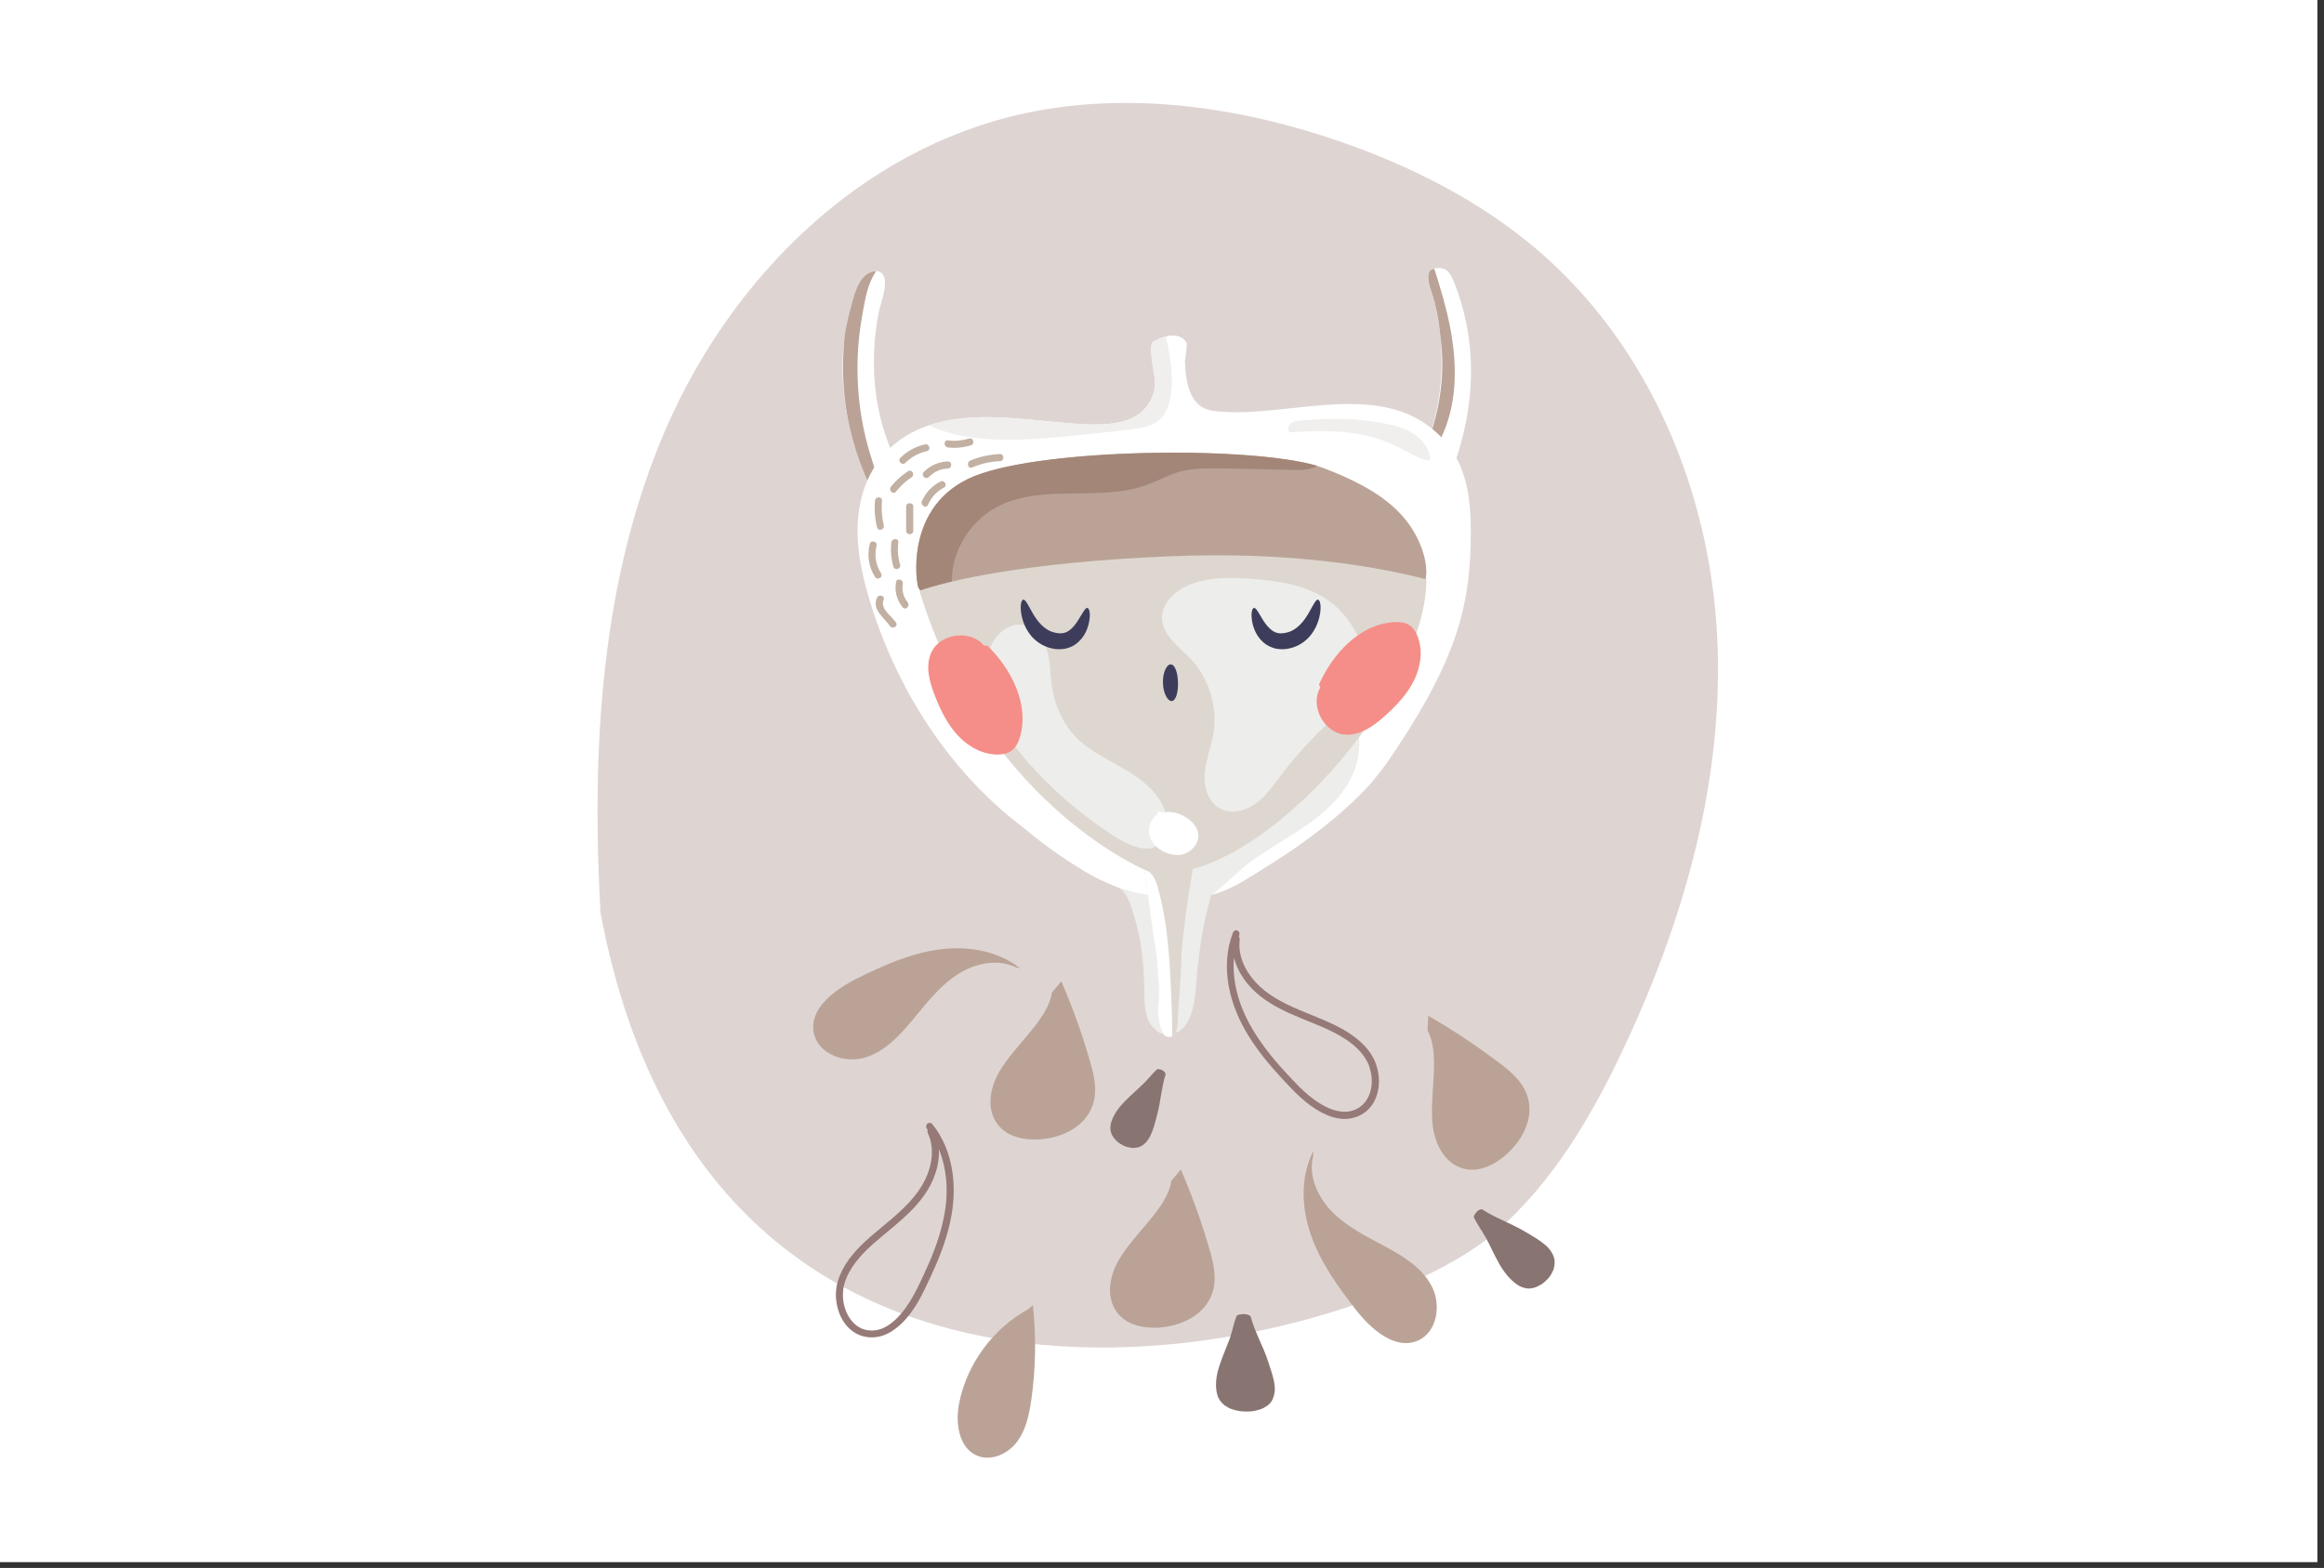 <?xml version="1.0" encoding="utf-8"?>
<!-- Generator: Adobe Illustrator 23.0.6, SVG Export Plug-In . SVG Version: 6.00 Build 0)  -->
<svg version="1.1" id="Layer_1" xmlns="http://www.w3.org/2000/svg" xmlns:xlink="http://www.w3.org/1999/xlink" x="0px" y="0px"
	 viewBox="0 0 1962 1323.9" style="enable-background:new 0 0 1962 1323.9;" xml:space="preserve">
<rect x="0" y="0" width="1962" height="1323.9" fill="#333333" stroke="none"/>
<style type="text/css">
	.st0{fill:#FFFFFF;}
	.st1{fill:#DED5D3;}
	.st2{fill:#BAA396;}
	.st3{fill:#EDEDEB;}
	.st4{fill:#A38677;}
	.st5{fill:#DED7D0;}
	.st6{fill:#F0EFED;}
	.st7{fill:#3D3D5B;}
	.st8{fill:#967A78;}
	.st9{fill:#F58E88;}
	.st10{fill-rule:evenodd;clip-rule:evenodd;fill:#887471;}
	.st11{fill:#C2B0A2;}
</style>
<rect x="-1.5" y="-2.1" class="st0" width="1957.9" height="1321.1"/>
<g>
	<path class="st1" d="M506.9,770.3c-7.6-139.1,0.3-281.6,55.3-408.4c55-126.7,163.6-236.1,302.8-266.2c86.6-18.7,179.2-6,264.3,23.1
		c61.3,21,120.4,50.8,169.3,92.8c94.5,81.1,144.5,203.6,151,324s-27.1,239-77.8,347.3c-27.1,58-60,114.7-108.7,157.1
		C1149.9,1138.8,602.9,1285.5,506.9,770.3"/>
</g>
<path class="st0" d="M1217.2,417.7c-2.2,4.7-4.5,9.3-7.2,13.7l-18.3-29.6c17.8-30.6,27.5-68,25-109.2c-3.1-42.4-11-47.5-11-58.6
	c0-3.8,1-6.5,4.9-7.3c9.7-1.8,13.2,2.5,16.6,10.7C1251.3,296.9,1244.1,360.6,1217.2,417.7z"/>
<path class="st2" d="M1228,322.3c-1,22-7.1,44.2-20.1,61.9c-3.6,4.9-8.3,9.6-13.6,13c17.8-32.1,27.3-73.3,21.8-112.5
	c-0.1-0.3-0.1-0.6-0.1-0.8c-3.3-34.1-10.2-39.4-10.2-49.8c0-3.8,1-6.5,4.9-7.3c0.5,1,0.8,2,1.1,3
	C1221.4,260,1229.5,290.3,1228,322.3z"/>
<path class="st0" d="M763.1,401.8l-18.3,29.6c0,0-0.7-1.2-1.9-3.4c-33.5-64.5-37.4-121.5-25.3-165.7c2.9-10.5,6.5-29.9,18.9-33
	c1.7-0.4,3.4-0.6,5.1-0.1c11.4,3.2,2,25.7,0.4,33.8C732.6,310.1,738.4,359.9,763.1,401.8z"/>
<path class="st2" d="M742.8,428.1c-28-53.8-34.1-97.5-29.9-142.9c0-1,1.7-12.2,4.6-22.8c2.9-10.5,6.5-29.9,18.9-33
	c1-0.3,2.1-0.4,3.1-0.4c-0.8,1.6-1.7,3-2.6,4.6c-5.4,9.8-7.3,23.6-9.3,34.6c-6.6,37.8-4.3,77.8,6.7,114.2
	C739.2,398.6,744.3,410.9,742.8,428.1z"/>
<path class="st0" d="M1241.7,448.9c0,57.8-9.5,103.1-62.3,182.6c-6.3,9.7-13,19.2-20.5,28c-21.3,25-57.7,52.6-86.3,70.2
	c-16.7,10.3-38.2,26-57.9,27c-21.3,1.1-46.4,1.5-65.8-7.5c-17-7.1-32.3-18-48.4-26.8c-80.2-43.9-138.7-124.8-166.1-214.8
	c-6.4-21.2-11.3-43.1-10.3-65.2c2-41.9,24.4-71.2,59.9-83.2c58.1-19.9,136.2,11.1,171.9-6.3c12.3-6,19.7-17.8,19.2-31.4
	c-0.2-4.9-6-30-1.6-32.8c3.1-1.9,7.1-3.8,10.7-4.5c5.8-1.6,12.8-1.6,17.2,4.5c1.5,2-1.1,13.9-1,16.7c0.5,13.2,2.3,31.7,15.4,38.9
	c3.9,2.1,8.4,2.7,12.7,3.1c60.9,5.9,142.9-30.3,191,24.8C1238.5,393.9,1241.7,421.3,1241.7,448.9z"/>
<path class="st3" d="M1131.9,670.6c-22.9,29.3-61.1,42.1-88,66.9c-5.1,4.6-18.7,17.4-21.4,18c-5.6,18.9-9.1,38.4-11.1,58
	c-8.2,2.9-18.8-0.7-24.7-7.6c-7.7-8.9-9.7-21.1-11.1-32.8c-3.7-31.8-3.2-66.5,14.7-93.2c14.9-22.2,39.6-35.2,63.4-47.4
	c24.2-12.5,49.4-25.1,76.6-27.1c2.7-0.2,5.5-0.3,8,0.7c4.9,2,7.3,7.6,8.3,12.8C1150.2,637,1143.3,656.1,1131.9,670.6z"/>
<path class="st3" d="M1023.6,751.8c-5.9,18.7-10,40.4-12.2,61.7c-2.5,19.9-0.2,60.8-27,59.8c-3.6-0.1-5.8-1.1-8.3-3.2
	c-14.6-12.4-7.3-30.2-12.2-66.7c-1.3-10-3.3-19.9-6.3-29.5c-2.7-8.4-5.3-20.5-14-24.8c-2.3-1.1-5.1-2-5.8-4.4
	c-1.2-4.1,4.9-8.6,11.9-7.4c5.6,1,11.6,5.9,15.7,6.3c2.7,0.3,5.6-0.3,8.3-0.2C995.6,744.6,1023.6,751.8,1023.6,751.8z"/>
<path class="st0" d="M984.5,757c-22.1-0.6-44.8-7.1-68.3-21c-20.7-12.3-39.6-26.1-56.7-41.1c6.5-9.8,4.2-24.4-1.4-35.4
	c-7.3-14.1-18.7-25.7-26.8-39.4c-8.1-13.6-12.8-29.2-13.7-45.1c-0.1-2-0.1-4.1,0.8-5.8c2.9-5,10.7-2.6,15.2,1.1
	c11.2,9.1,19.1,21.7,27.5,33.4C900.3,658.2,969.9,715,984.5,757z"/>
<path class="st2" d="M1203.6,489.1c-3.2,17.9-19.2,33.8-30.9,45.8c-13.4,13.8-26.9,27.6-41.5,40.2c-5.3,4.5-10.7,9-14.8,14.5
	c-3.2,4.4-5.6,9.5-9.2,13.5c-11.9,13.2-36.6,15-53.2,16.8c-42.1,4.3-84-1.5-125.2-13.1c-35.8-10.1-75.3-22.1-104.6-45.7
	c-8.8-7.1-27.9-33.6-34.3-42.9c-7.2-10.6-15.7-20.4-16.3-33.4c-1.9-40.6,17.9-70.3,49.3-82.8c60.9-24.2,245.8-25.8,296.3-6.1
	c28.8,11.3,58.4,26,74.1,52.5C1200.1,459.5,1206,475.9,1203.6,489.1z"/>
<path class="st4" d="M1112.2,393.3c-6,3.8-14.6,3.6-21,3.5c-67.8-1.4-81.4-2.8-97.4,2.1c-8.6,2.7-16.5,7.2-25,10.3
	c-40.7,15.2-89.6-1.6-127.8,19.2c-25.6,13.9-39.4,42.9-37.1,65.7c0.4,3.5,2.9,8.7,1.9,12.1c-2.6,8.9-13.7,3-18.6-0.4
	c-4.2-2.9-11-5.7-12.4-10.9c0,0-13.1-68.7,48.3-93.1C881.8,378.5,1054,376.3,1112.2,393.3z"/>
<path class="st5" d="M1204.2,489.2c0.4,83.6-109.4,220.2-197.1,244.6c0,0-6.3,33.1-9.7,71.6c0,19.2-2.5,38.7-3.2,58
	c-0.1,5-0.8,10.3-5.7,12c-3.2,1.2-5.4-0.5-6.9-3.8c-5-10.2-3.7-19.6-3.2-31.7c0.2-8.2-0.5-16.6-1.3-24.9c-0.2-2.5-0.3-4.9-0.6-7.3
	c-4.3-28.6-10.2-73.2-10.3-73.3c-6.3-3.1-136.3-60.3-190-235.6c24.9-8.6,87.9-23.8,209.3-29C1090.9,465.1,1165.5,479.1,1204.2,489.2
	z"/>
<path class="st3" d="M893.8,600.2c12.2,28.7,33.2,36,57.1,50.2c14.2,8.4,28.1,19.7,33,35.5c2,6.5,2.3,13.8-0.5,20.1
	c-8.9,20.1-32.6,6.7-45.3-1.6c-26.8-17.5-51.1-38.7-72.1-62.9c-21.6-24.9-41.9-60.3-29.9-94.5c4.1-11.7,16-21.7,28.1-19.3
	c10,2,17,11.6,19.8,21.4C888.6,564.9,884.9,579.1,893.8,600.2z"/>
<path class="st3" d="M1005.2,556.4c15.6,16.5,22.9,40.5,19.2,62.9c-1.8,11.1-6.1,21.7-7.2,32.9c-1.1,11.2,2.1,23.8,11.6,29.8
	c9.2,5.7,21.6,3.2,30.5-2.9c8.9-6.1,15.2-15.3,21.7-23.9c15.1-20,32.4-38.4,51.6-54.6c6.3-5.3,12.9-10.6,16.6-17.9
	c9.5-18.6,0.3-58-30.9-77.8c-18-11.4-39.9-14.5-61.1-16.1c-18.2-1.4-37.1-1.8-53.8,5.3c-11.8,5-22.9,15.5-22.4,28.4
	C981.7,536.6,995.4,546,1005.2,556.4z"/>
<path class="st0" d="M976.7,688.2c-6.3,4-8.2,12.9-5.4,19.7c3.9,9.3,15.3,14.7,24.4,14c9.3-0.7,17.7-10,15.7-19.2
	c-2.3-10.2-17-18.6-27.5-17C978.1,686.7,977.9,682.4,976.7,688.2z"/>
<path class="st0" d="M989.6,875c-1.7,1-3.9,0.5-5.8-0.2c-1.1-0.9-1.7-2-2.3-3.1c-4.5-9.2-3.9-17.7-3.4-27.1
	c0.3-7.5,0.6-11.8-1.1-29.5c-0.2-2.5-0.3-4.9-0.6-7.3c-4.3-28.6-10.2-73.2-10.3-73.3c6.6,1.2,9.5,8.2,11.3,14.6
	c9.1,32,10.3,65.6,11.7,98.7C989.5,856.8,989.7,865.9,989.6,875z"/>
<path class="st6" d="M987.7,337.2c-4,19-13.9,23.1-33.9,25.5c-19.4,2.3-38.9,4.4-58.4,6.2c-37.5,3.4-77.7,5.5-111.4-9.7
	c58.1-19.9,136.2,11.1,171.9-6.3c12.3-6,19.7-17.8,19.2-31.4c-0.2-4.9-6-30-1.6-32.8c3.1-1.9,7.1-3.8,10.7-4.5
	C988.4,301.7,991.2,319.7,987.7,337.2z"/>
<path class="st6" d="M1207.3,387.8c0.4-0.7,0.3-1.6,0.1-2.5c-1.7-7.9-7.3-14.6-14.1-19c-6.8-4.4-14.7-6.7-22.6-8.4
	c-23.7-5.1-48.3-4.8-72.5-2.9c-3,0.2-6.1,0.6-8.4,2.4c-2.3,1.9-3.2,5.8-0.9,7.7c76.8-6.1,89.4,14.7,113.9,23.2
	C1204.3,389,1206.4,389.2,1207.3,387.8z"/>
<g>
	<path class="st7" d="M918,513.3c1.8,0.2,3.2,5.8,0.8,14.7c-1.3,4.4-3.6,9.9-9,14.6c-2.6,2.4-6.3,4.2-10.3,5.1
		c-4,0.7-8.1,0.7-11.9-0.3c-7.7-1.7-14.2-6.6-18-11.7c-3.9-5.2-5.9-10.4-6.9-14.8c-2-8.8-0.6-14.4,1.2-14.6c1.9-0.2,4,4.5,7.8,11.2
		c3.8,6.6,9.8,14.8,19,16.7c4.7,1.1,8.3,0.6,11.4-1.5c3.2-2,5.8-5.4,7.8-8.5C914,517.8,916.1,513,918,513.3z"/>
</g>
<g>
	<path class="st7" d="M1058.6,513.3c1.9-0.3,4.1,4.5,8.1,10.9c2,3.1,4.7,6.5,7.8,8.5c3.1,2.1,6.7,2.6,11.4,1.5
		c9.2-1.9,15.2-10.1,19-16.7c3.8-6.6,5.9-11.4,7.8-11.2c1.8,0.2,3.2,5.8,1.2,14.6c-1,4.4-3,9.7-6.9,14.8c-3.8,5.1-10.3,10-18,11.7
		c-3.8,1-7.9,1-11.9,0.3c-3.9-1-7.6-2.7-10.3-5.1c-5.4-4.7-7.7-10.3-9-14.6C1055.5,519.1,1056.9,513.5,1058.6,513.3z"/>
</g>
<g>
	<path class="st7" d="M989.5,591.9c-3.4,0.6-7.5-6.2-7.7-15.2c-0.3-9,3.3-16.1,6.8-15.7c3.5,0.4,5.7,7.2,5.9,15.3
		C994.7,584.3,992.9,591.3,989.5,591.9z"/>
</g>
<g>
	<path class="st2" d="M861.4,817.8c-19-15.3-45.1-19.4-69.3-16s-46.8,13.6-68.6,24.4c-19.1,9.5-41.1,25.9-36.3,46.7
		c3.9,17.2,25.7,25.1,42.6,20.2c16.9-4.9,29.7-18.6,40.9-32.2c11.2-13.5,22.1-27.7,36.7-37.5c14.6-9.8,34-14.3,49.9-6.8"/>
</g>
<g>
	<path class="st2" d="M896,828.6c10,23,18.4,46.7,25.2,70.9c4.2,15.1,7,33-7.6,47.7c-16.4,16.6-49.3,19.5-65,8.3
		s-15.6-32.3-4.9-50.7c13.2-22.8,41-43.6,44.3-66.7"/>
</g>
<g>
	<g>
		<path class="st8" d="M782.7,953.4c8.6,10.6,13.4,23.7,15.4,37.1c2.2,14.2,0.9,28.6-2.4,42.5c-3.6,15.4-9.6,30-16.3,44.3
			c-5.6,12-11.5,24.3-20.6,34.1c-3.9,4.2-8.5,8-13.7,10.2c-5,2-10.3,2.5-15.5,0.9c-0.6-0.2-1.2-0.4-1.8-0.6
			c-0.1-0.1-0.3-0.1-0.4-0.2c0.1,0,0.3,0.1,0,0c-0.4-0.2-0.7-0.3-1.1-0.5c-1.1-0.6-2.2-1.2-3.2-2c-0.5-0.3-0.2-0.2-0.1-0.1
			c-0.1-0.1-0.2-0.2-0.4-0.3c-0.2-0.2-0.5-0.4-0.7-0.6c-0.5-0.4-1-0.9-1.4-1.3c-0.5-0.5-0.9-1-1.3-1.5c-0.2-0.2-0.4-0.5-0.6-0.7
			c-0.4-0.4-0.1-0.1-0.4-0.5c-3.3-4.5-5.1-9.1-6.1-14.6c-0.2-1.3-0.3-2.2-0.4-3.7c-0.1-1.4-0.1-2.8,0-4.2c0.1-1.3,0.2-2.8,0.3-3.7
			c0.2-1.4,0.5-2.7,0.9-4c1.8-6.5,5.2-12.4,9.2-17.8c8.5-11.4,20-20.1,30.8-29.2c11.3-9.5,22.6-19.5,30.3-32.3
			c7.4-12.1,11.4-26.9,8.6-41c-0.7-3.4-1.8-6.7-3.3-9.9c-0.7-1.5-2.8-1.8-4.1-1.1c-1.5,0.9-1.8,2.6-1.1,4.1
			c5.9,12.5,3.6,27.4-2.4,39.5c-6.6,13.5-17.8,24-29,33.6c-11.1,9.5-23,18.3-32.3,29.7c-8.5,10.4-14.9,23.1-13.8,36.9
			c0.9,11.4,6.3,23.4,16.6,29.2c5.4,3.1,11.7,4.1,17.9,3.2c6.1-0.9,11.6-3.8,16.5-7.6c10.3-8,17.5-19.8,23.2-31.4
			c7.2-14.7,14.1-29.7,18.8-45.3c4.5-14.7,7.1-30.2,6.2-45.6c-0.8-14.4-4.5-28.7-11.9-41.2c-1.8-3.1-3.9-6-6.2-8.8
			c-1-1.3-3.2-1.1-4.2,0C781.5,950.4,781.7,952.1,782.7,953.4L782.7,953.4z"/>
	</g>
</g>
<g>
	<g>
		<path class="st8" d="M1040.8,787.7c-5.5,14.2-6.2,29.8-3.5,44.8c2.7,15,8.8,29.3,16.8,42.2c8.1,13.1,18,24.9,28.4,36.2
			c9.8,10.6,20,21.4,32.9,28.3c6,3.1,12.5,5.5,19.3,5.6c6.6,0.1,13.1-2,18.3-6.1c9-7.1,12.2-19.5,10.9-30.5
			c-0.7-5.9-2.5-11.7-5.6-16.8c-3.4-5.8-8.2-10.7-13.5-14.9c-11.2-8.8-24.5-14.2-37.6-19.5c-13.7-5.6-27.9-11.3-39.6-20.6
			c-10.4-8.3-19.1-20.2-20.9-33.6c-0.4-3-0.5-6.3-0.1-9.3c0.2-1.6-0.4-3.2-2.1-3.7c-1.4-0.4-3.5,0.5-3.7,2.1
			c-1.9,14.2,3.4,27.7,12.3,38.6c9.2,11.3,22,18.9,35.1,24.9c13,5.9,26.6,10.4,39.3,17.1c11,5.8,21.9,13.6,27.3,25.1
			c0.3,0.7,0.4,0.9,0.6,1.3c0.3,0.6,0.5,1.3,0.7,2c0.4,1.3,0.8,2.7,1.1,4c0.6,2.7,0.9,4.7,0.9,7.7c0,1.3,0,2.7-0.2,4
			c-0.1,0.9-0.1,0.7-0.2,1.5c-0.1,0.7-0.2,1.3-0.4,2c-0.3,1.3-0.6,2.5-1.1,3.7c-0.1,0.3-0.2,0.7-0.4,1c-0.2,0.5,0-0.1-0.2,0.4
			c-0.3,0.6-0.6,1.2-0.9,1.8c-2.4,4.6-5.9,7.9-10.8,10c-5.5,2.3-11.3,2.1-17,0.5c-6.3-1.8-12.1-5.2-17.4-9
			c-5.5-4-10.5-8.6-15.2-13.5c-10.3-10.7-20.4-21.7-29-33.9c-8.5-11.9-15.7-24.9-19.9-39.1c-4-13.7-5.4-28.5-2.2-42.5
			c0.8-3.5,1.8-6.9,3.1-10.2c0.6-1.5-0.6-3.3-2.1-3.7C1042.8,785.1,1041.4,786.1,1040.8,787.7L1040.8,787.7z"/>
	</g>
</g>
<g>
	<path class="st2" d="M1205.8,857.7c21.8,12.5,42.6,26.5,62.6,41.8c12.4,9.5,25.3,22.3,22.4,42.7c-3.3,23.1-27.9,45.1-47.1,45.5
		s-31.8-16.6-34.2-37.7c-3-26.2,6.8-59.4-4.3-79.9"/>
</g>
<g>
	<path class="st2" d="M1108.8,971.9c-11.2,21.6-10.1,48.1-2,71.1s22.5,43.2,37.5,62.4c13.1,16.9,33.5,35.1,53,26.4
		c16.1-7.2,19.6-30.2,11.4-45.8c-8.1-15.6-24.1-25.4-39.6-33.7c-15.5-8.3-31.5-16.2-44-28.6c-12.4-12.4-20.8-30.5-16.5-47.5"/>
</g>
<g>
	<path class="st2" d="M996.9,987.5c10,23,18.4,46.7,25.2,70.9c4.2,15.1,7,33-7.6,47.7c-16.4,16.6-49.3,19.5-65,8.3
		c-15.7-11.2-15.6-32.3-4.9-50.7c13.2-22.8,41-43.6,44.3-66.7"/>
</g>
<g>
	<path class="st2" d="M868.3,1105.3c-29.8,16.2-51.8,46-58.5,79.2c-3.4,16.7-0.6,38,15.1,44.6c11.7,4.9,25.7-1.3,33.4-11.3
		c7.7-10,10.5-22.9,12.3-35.4c3.8-26.6,4.3-53.6,1.4-80.3"/>
</g>
<g>
	<path class="st9" d="M1113.6,577.8c11.8-26.1,34.2-50.5,62.8-52.5c4.9-0.3,10.1,0.1,14.1,3c2.9,2.1,4.8,5.3,6.1,8.6
		c4.9,12,2.9,26-2.8,37.6c-5.7,11.6-14.9,21.2-24.5,29.9c-9.5,8.5-20.8,16.7-33.5,15.9c-17.9-1.1-30.2-24.2-21.2-39.7"/>
</g>
<g>
	<path class="st9" d="M833.6,545.1c20.4,20.2,35.5,49.6,27.5,77.1c-1.4,4.7-3.6,9.4-7.7,12.1c-3,2-6.6,2.6-10.1,2.8
		c-13,0.4-25.4-6.3-34.3-15.7c-8.9-9.4-14.7-21.3-19.5-33.3c-4.7-11.8-8.5-25.3-3.4-36.9c7.3-16.4,33.2-20,44.6-6.1"/>
</g>
<path class="st10" d="M1286.7,1039.5c-11.2-6.6-24.3-11.1-35.1-18.2c-0.5-0.4-1.7-0.2-2.6,0.2c-0.7,0.3-1.3,0.7-1.9,1.3
	c-0.3,0.3-0.6,0.6-0.8,0.9c-0.2,0.2-0.3,0.4-0.5,0.7c-0.3,0.4-0.6,0.8-0.9,1.2c-0.5,0.9-0.8,2-0.5,2.6c2.8,5.6,6.4,10.5,9.4,15.9
	c0-0.1-0.1-0.1-0.1-0.2c0.1,0.2,0.2,0.4,0.4,0.6c-0.1-0.1-0.2-0.3-0.2-0.4c4.1,7.5,7.5,15.4,11.7,22.8c4,7,8.8,13.4,15.6,18
	c2.3,1.5,5,2.6,8.1,3c1.5,0.2,3.3,0,5.1-0.4c2.1-0.5,4.3-1.5,6.5-2.8c2.3-1.4,4.3-3.4,6.2-5.3c1.9-2.1,3.1-4.5,4.1-6.7
	c0.8-2,1.1-3.9,1.3-5.7c0.1-1.9-0.1-3.7-0.6-5.3c-0.4-1.3-1-2.5-1.6-3.6c-0.7-1.2-1.4-2.3-2.2-3.3c-1.8-2.3-4.1-4.2-6.4-5.9
	C1296.9,1045.3,1291.7,1042.5,1286.7,1039.5z M1293.7,1054.1L1293.7,1054.1c0,0-0.1-0.1-0.1-0.1
	C1293.6,1054,1293.7,1054,1293.7,1054.1z M1291.8,1052.8c0.7,0.4,1.3,0.9,2,1.3l0.1,0.1l0.2,0.2
	C1293.4,1053.8,1292.6,1053.3,1291.8,1052.8z"/>
<path class="st10" d="M1070.6,1149.6c-4-12.6-11.4-25.1-14.7-37.8c-0.2-0.6-1.3-1.3-2.4-1.7c-0.8-0.3-1.8-0.5-2.7-0.5
	c-0.5,0-1,0-1.5,0c-0.3,0-0.6,0.1-1,0.1c-0.6,0-1.2,0.1-1.8,0.2c-1.1,0.2-2.4,0.8-2.6,1.4c-2.3,5.9-3.4,11.9-5.3,17.8
	c0-0.1,0.1-0.1,0.1-0.2c-0.1,0.2-0.2,0.5-0.2,0.7c0.1-0.2,0.1-0.3,0.1-0.5c-2.9,8.1-6.6,16.1-9.2,24.3c-2.5,7.7-3.8,15.7-1.9,23.7
	c0.7,2.7,2,5.4,4.5,7.9c1.2,1.2,2.8,2.4,4.7,3.4c2.2,1.2,5,2.1,8,2.7c3.2,0.7,6.6,0.8,9.8,0.7c3.4-0.1,6.5-0.9,9.2-1.7
	c2.4-0.8,4.3-1.9,5.9-3c1.8-1.2,3.1-2.7,4-4.1c0.8-1.2,1.2-2.4,1.6-3.7c0.4-1.3,0.7-2.6,0.9-3.9c0.4-2.9,0-5.8-0.5-8.7
	C1074.5,1160.9,1072.4,1155.2,1070.6,1149.6z M1064.4,1164.7L1064.4,1164.7c0-0.1,0-0.1,0-0.2
	C1064.4,1164.6,1064.4,1164.7,1064.4,1164.7z M1063.8,1162.5c0.2,0.8,0.4,1.5,0.6,2.3l0,0.1l0.1,0.3
	C1064.3,1164.3,1064.1,1163.4,1063.8,1162.5z"/>
<path class="st10" d="M977,940.8c2.9-10.9,3.6-22.8,7-33.5c0.2-0.5-0.3-1.5-0.8-2.1c-0.4-0.5-0.9-0.9-1.5-1.3
	c-0.3-0.2-0.6-0.3-0.9-0.5c-0.2-0.1-0.4-0.2-0.7-0.2c-0.4-0.2-0.8-0.3-1.2-0.4c-0.8-0.2-1.8-0.2-2.2,0.2c-4,3.7-7.2,7.9-11,11.7
	c0,0,0.1-0.1,0.1-0.1c-0.1,0.2-0.3,0.3-0.4,0.4c0.1-0.1,0.2-0.2,0.3-0.3c-5.3,5.2-11,10-16.2,15.3c-4.9,5-9.1,10.6-11.3,17.3
	c-0.7,2.3-1,4.8-0.6,7.5c0.2,1.3,0.7,2.7,1.5,4.1c0.9,1.6,2.2,3.2,3.8,4.7c1.7,1.6,3.8,2.8,5.8,3.8c2.2,1.1,4.4,1.5,6.5,1.8
	c1.8,0.2,3.5,0,5-0.3c1.6-0.3,3.1-1,4.3-1.8c1-0.6,1.8-1.4,2.6-2.2c0.8-0.8,1.5-1.7,2.2-2.7c1.5-2.1,2.5-4.4,3.4-6.8
	C974.6,950.7,975.7,945.7,977,940.8z M966.6,950.2L966.6,950.2c0,0,0-0.1,0.1-0.2C966.7,950.1,966.7,950.1,966.6,950.2z
	 M967.2,948.3c-0.2,0.7-0.4,1.3-0.6,1.9l0,0.1l-0.1,0.2C966.7,949.8,967,949.1,967.2,948.3z"/>
<g>
	<g>
		<path class="st11" d="M756.4,415.1c3.8-4.7,8.1-8.8,13.2-12.1c3.2-2.1,0.2-7.3-3-5.1c-5.5,3.6-10.3,7.9-14.4,13
			C749.8,413.9,754,418.1,756.4,415.1L756.4,415.1z"/>
	</g>
</g>
<g>
	<g>
		<path class="st11" d="M764.3,390.8c5.1-5,11.2-8.3,18.2-9.9c3.7-0.8,2.2-6.6-1.6-5.7c-7.9,1.8-15,5.7-20.8,11.4
			C757.4,389.3,761.6,393.5,764.3,390.8L764.3,390.8z"/>
	</g>
</g>
<g>
	<g>
		<path class="st11" d="M784.1,402.8c4.4-4.4,9.9-7,16.1-7.2c3.8-0.2,3.8-6.1,0-6c-7.8,0.3-14.9,3.4-20.4,9
			C777.2,401.3,781.4,405.5,784.1,402.8L784.1,402.8z"/>
	</g>
</g>
<g>
	<g>
		<path class="st11" d="M800.3,377.8c6.6,0.8,13.1,0.1,19.4-1.8c3.6-1.1,2.1-6.9-1.6-5.7c-5.9,1.8-11.7,2.3-17.8,1.6
			C796.5,371.4,796.5,377.3,800.3,377.8L800.3,377.8z"/>
	</g>
</g>
<g>
	<g>
		<path class="st11" d="M738.7,422.8c-0.7,7.6-0.1,15,1.7,22.4c0.9,3.7,6.6,2.1,5.7-1.6c-1.6-6.9-2.1-13.7-1.5-20.8
			C745,419,739.1,419,738.7,422.8L738.7,422.8z"/>
	</g>
</g>
<g>
	<g>
		<path class="st11" d="M765,427.7c0,6.8,0,13.7,0,20.5c0,3.8,6,3.8,6,0c0-6.8,0-13.7,0-20.5C771,423.9,765,423.9,765,427.7
			L765,427.7z"/>
	</g>
</g>
<g>
	<g>
		<path class="st11" d="M752.5,458c-0.8,6.9-0.2,13.7,1.7,20.4c1.1,3.7,6.8,2.1,5.7-1.6c-1.8-6.2-2.3-12.4-1.5-18.8
			C758.9,454.2,752.9,454.3,752.5,458L752.5,458z"/>
	</g>
</g>
<g>
	<g>
		<path class="st11" d="M734.3,459.3c-2.4,9.6-0.9,19.4,4.4,27.8c2,3.2,7.2,0.3,5.1-3c-4.4-7.1-5.8-15.1-3.8-23.2
			C741,457.1,735.2,455.6,734.3,459.3L734.3,459.3z"/>
	</g>
</g>
<g>
	<g>
		<path class="st11" d="M756.5,491.4c-1.4,7.8,0.5,15.2,5.6,21.4c2.4,3,6.6-1.3,4.2-4.2c-3.6-4.4-5.1-10-4.1-15.6
			C762.9,489.3,757.2,487.7,756.5,491.4L756.5,491.4z"/>
	</g>
</g>
<g>
	<g>
		<path class="st11" d="M820.7,394.7c7.5-3.2,15.3-5,23.5-5.3c3.8-0.2,3.8-6.1,0-6c-8.7,0.4-17,2.1-25.1,5.5
			C815.7,390.5,817.2,396.2,820.7,394.7L820.7,394.7z"/>
	</g>
</g>
<g>
	<g>
		<path class="st11" d="M783.5,426.2c2.7-6.4,7.3-11.3,13.4-14.5c3.4-1.7,0.4-6.9-3-5.1c-7,3.6-12.5,9.4-15.6,16.6
			C776.8,426.7,781.9,429.7,783.5,426.2L783.5,426.2z"/>
	</g>
</g>
<g>
	<g>
		<path class="st11" d="M740.3,504.9c-4.3,10.1,6.2,16.5,11,23.7c2.1,3.1,7.3,0.2,5.1-3c-3.7-5.5-13.6-11.5-10.4-19.1
			C747.5,502.9,741.7,501.4,740.3,504.9L740.3,504.9z"/>
	</g>
</g>
</svg>
